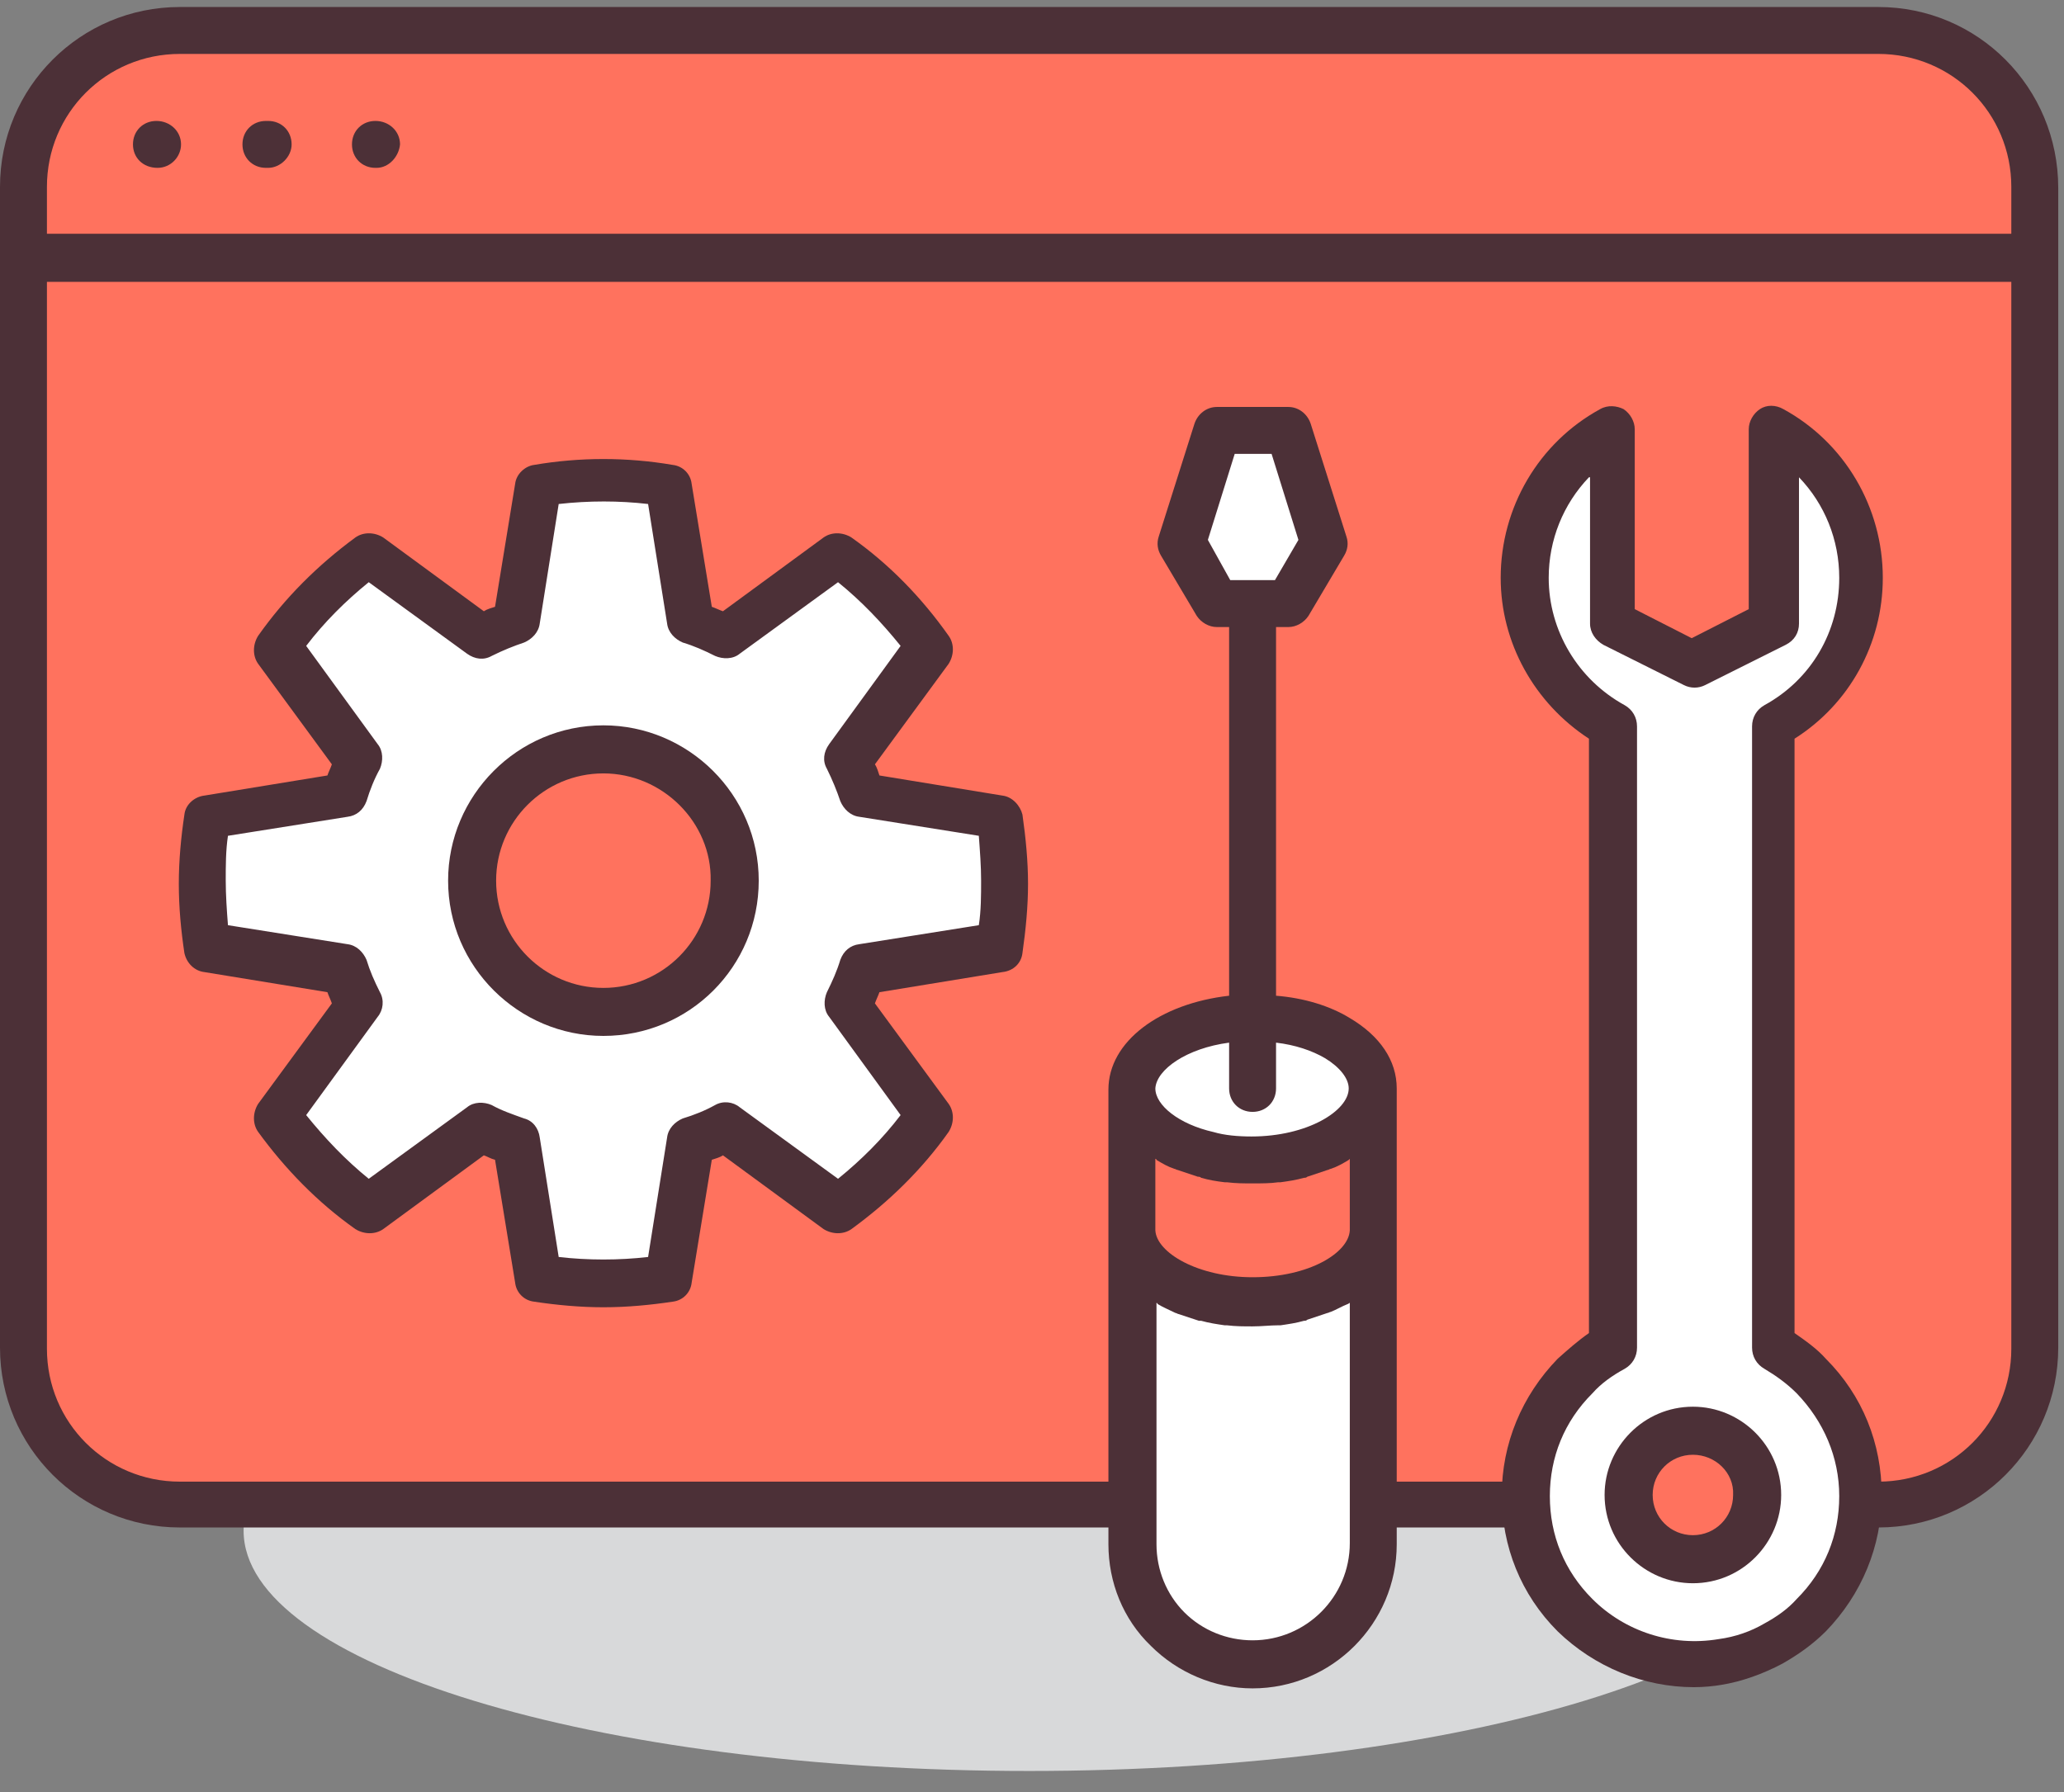 <?xml version="1.0" encoding="UTF-8"?> <svg xmlns="http://www.w3.org/2000/svg" width="38" height="33" viewBox="0 0 38 33" fill="none"><rect x="0" y="0" width="38" height="33" fill="#808080" stroke="none"/> <path d="M18.947 23.766C10.965 23.766 4.485 25.741 4.485 28.189C4.485 30.637 10.965 32.612 18.947 32.612C26.929 32.612 33.409 30.637 33.409 28.189C33.409 25.761 26.929 23.766 18.947 23.766Z" fill="#D8D9DA"></path> <path d="M34.582 0.564H3.312C1.728 0.564 0.432 1.861 0.432 3.445V4.741V24.819C0.432 26.403 1.728 27.699 3.312 27.699H34.582C36.166 27.699 37.462 26.403 37.462 24.819V4.761V3.465C37.462 1.861 36.166 0.564 34.582 0.564Z" fill="#FF725E"></path> <path d="M34.582 0.129H3.312C1.481 0.129 0 1.61 0 3.441V4.737V24.816C0 26.647 1.481 28.128 3.312 28.128H34.582C36.413 28.128 37.894 26.647 37.894 24.816V4.758V3.462C37.894 1.61 36.413 0.129 34.582 0.129ZM0.864 3.441C0.864 2.083 1.954 0.993 3.312 0.993H34.582C35.94 0.993 37.03 2.083 37.03 3.441V4.305H0.864V3.441ZM37.03 24.836C37.03 26.194 35.94 27.284 34.582 27.284H3.312C1.954 27.284 0.864 26.194 0.864 24.836V5.19H37.03V24.836Z" fill="#4C3037"></path> <path d="M6.933 3.091H6.912C6.665 3.091 6.48 2.905 6.48 2.659C6.48 2.412 6.665 2.227 6.912 2.227C7.159 2.227 7.365 2.412 7.365 2.659C7.344 2.885 7.159 3.091 6.933 3.091Z" fill="#4C3037"></path> <path d="M4.937 3.091H4.896C4.649 3.091 4.464 2.905 4.464 2.659C4.464 2.412 4.649 2.227 4.896 2.227H4.937C5.184 2.227 5.369 2.412 5.369 2.659C5.369 2.885 5.164 3.091 4.937 3.091Z" fill="#4C3037"></path> <path d="M2.901 3.091C2.633 3.091 2.448 2.905 2.448 2.659C2.448 2.412 2.633 2.227 2.88 2.227C3.127 2.227 3.333 2.412 3.333 2.659C3.333 2.885 3.147 3.091 2.901 3.091Z" fill="#4C3037"></path> <path d="M18.433 17.431C18.495 17.04 18.536 16.649 18.536 16.238C18.536 15.827 18.495 15.436 18.433 15.045L15.923 14.633C15.841 14.407 15.759 14.201 15.656 13.996L17.158 11.938C16.684 11.28 16.108 10.704 15.45 10.231L13.393 11.733C13.187 11.63 12.961 11.548 12.735 11.465L12.323 8.935C11.932 8.873 11.521 8.832 11.13 8.832C10.718 8.832 10.328 8.873 9.937 8.935L9.525 11.465C9.299 11.548 9.093 11.63 8.887 11.733L6.83 10.231C6.172 10.704 5.596 11.28 5.123 11.938L6.625 13.996C6.522 14.201 6.419 14.428 6.357 14.633L3.847 15.045C3.786 15.436 3.744 15.847 3.744 16.238C3.744 16.649 3.786 17.04 3.847 17.431L6.357 17.843C6.439 18.069 6.522 18.275 6.625 18.48L5.123 20.538C5.596 21.196 6.172 21.772 6.83 22.245L8.887 20.743C9.093 20.846 9.319 20.949 9.525 21.011L9.937 23.521C10.328 23.582 10.718 23.623 11.13 23.623C11.541 23.623 11.932 23.582 12.323 23.521L12.735 21.011C12.961 20.929 13.166 20.846 13.393 20.743L15.45 22.245C16.108 21.772 16.684 21.196 17.158 20.538L15.656 18.48C15.759 18.275 15.861 18.048 15.923 17.843L18.433 17.431Z" fill="white"></path> <path d="M11.109 24.073C10.677 24.073 10.245 24.032 9.834 23.97C9.649 23.949 9.505 23.805 9.484 23.62L9.114 21.357C9.031 21.337 8.97 21.295 8.908 21.275L7.056 22.633C6.912 22.735 6.707 22.735 6.542 22.633C5.843 22.139 5.246 21.522 4.752 20.843C4.65 20.699 4.65 20.493 4.752 20.328L6.11 18.477C6.09 18.415 6.048 18.333 6.028 18.271L3.765 17.901C3.58 17.88 3.436 17.736 3.395 17.551C3.333 17.14 3.292 16.708 3.292 16.276C3.292 15.844 3.333 15.412 3.395 15C3.415 14.815 3.58 14.671 3.765 14.65L6.028 14.28C6.048 14.219 6.09 14.136 6.11 14.075L4.752 12.223C4.65 12.079 4.65 11.873 4.752 11.709C5.246 11.009 5.843 10.413 6.542 9.898C6.686 9.795 6.892 9.795 7.056 9.898L8.908 11.256C8.97 11.215 9.052 11.194 9.114 11.174L9.484 8.911C9.505 8.726 9.669 8.582 9.834 8.561C10.677 8.417 11.541 8.417 12.385 8.561C12.57 8.582 12.714 8.726 12.734 8.911L13.105 11.174C13.166 11.194 13.249 11.236 13.31 11.256L15.162 9.898C15.306 9.795 15.512 9.795 15.676 9.898C16.376 10.392 16.972 11.009 17.466 11.709C17.569 11.853 17.569 12.058 17.466 12.223L16.108 14.075C16.149 14.136 16.17 14.219 16.191 14.28L18.453 14.65C18.639 14.671 18.783 14.836 18.824 15C18.886 15.432 18.927 15.864 18.927 16.276C18.927 16.687 18.886 17.119 18.824 17.551C18.803 17.736 18.659 17.88 18.453 17.901L16.191 18.271C16.17 18.333 16.129 18.415 16.108 18.477L17.466 20.328C17.569 20.473 17.569 20.678 17.466 20.843C16.972 21.542 16.355 22.139 15.676 22.633C15.532 22.735 15.327 22.735 15.162 22.633L13.31 21.275C13.249 21.316 13.166 21.337 13.105 21.357L12.734 23.62C12.714 23.805 12.57 23.949 12.385 23.97C11.973 24.032 11.541 24.073 11.109 24.073ZM10.286 23.147C10.821 23.209 11.397 23.209 11.932 23.147L12.282 20.946C12.302 20.781 12.426 20.658 12.57 20.596C12.776 20.534 12.981 20.452 13.166 20.349C13.31 20.267 13.496 20.287 13.619 20.39L15.429 21.707C15.861 21.357 16.252 20.966 16.581 20.534L15.265 18.724C15.162 18.6 15.162 18.415 15.224 18.271C15.326 18.066 15.409 17.88 15.471 17.675C15.532 17.51 15.656 17.407 15.82 17.387L18.021 17.037C18.063 16.77 18.063 16.482 18.063 16.214C18.063 15.947 18.042 15.679 18.021 15.391L15.82 15.041C15.656 15.021 15.532 14.897 15.471 14.753C15.409 14.568 15.326 14.363 15.224 14.157C15.141 14.013 15.162 13.848 15.265 13.704L16.581 11.894C16.232 11.462 15.861 11.071 15.429 10.721L13.619 12.038C13.496 12.141 13.31 12.141 13.166 12.079C12.961 11.976 12.776 11.894 12.57 11.832C12.426 11.77 12.302 11.647 12.282 11.482L11.932 9.281C11.397 9.219 10.842 9.219 10.286 9.281L9.937 11.482C9.916 11.647 9.793 11.77 9.649 11.832C9.463 11.894 9.258 11.976 9.052 12.079C8.908 12.161 8.743 12.141 8.599 12.038L6.789 10.721C6.357 11.071 5.966 11.462 5.637 11.894L6.954 13.704C7.056 13.828 7.056 14.013 6.995 14.157C6.892 14.342 6.81 14.548 6.748 14.753C6.686 14.918 6.563 15.021 6.398 15.041L4.197 15.391C4.156 15.659 4.156 15.947 4.156 16.214C4.156 16.482 4.176 16.77 4.197 17.037L6.398 17.387C6.563 17.407 6.686 17.531 6.748 17.675C6.81 17.88 6.892 18.066 6.995 18.271C7.077 18.415 7.056 18.6 6.954 18.724L5.637 20.534C5.987 20.966 6.357 21.357 6.789 21.707L8.599 20.39C8.723 20.287 8.908 20.287 9.052 20.349C9.237 20.452 9.422 20.514 9.649 20.596C9.813 20.637 9.916 20.781 9.937 20.946L10.286 23.147Z" fill="#4C3037"></path> <path d="M13.536 16.237C13.536 17.575 12.446 18.644 11.109 18.644C9.772 18.644 8.702 17.554 8.702 16.237C8.702 14.9 9.792 13.83 11.109 13.83C12.446 13.81 13.536 14.9 13.536 16.237Z" fill="#FF725E"></path> <path d="M11.109 19.076C9.546 19.076 8.25 17.801 8.25 16.217C8.25 14.653 9.525 13.357 11.109 13.357C12.673 13.357 13.969 14.633 13.969 16.217C13.969 17.801 12.693 19.076 11.109 19.076ZM11.109 14.242C10.019 14.242 9.134 15.127 9.134 16.217C9.134 17.307 10.019 18.192 11.109 18.192C12.199 18.192 13.084 17.307 13.084 16.217C13.105 15.147 12.199 14.242 11.109 14.242Z" fill="#4C3037"></path> <path d="M33.368 25.329C33.163 25.123 32.916 24.938 32.669 24.794V13.356C33.636 12.821 34.273 11.813 34.273 10.64C34.273 9.468 33.615 8.439 32.669 7.904V11.484L31.167 12.225L29.686 11.484V7.904C28.719 8.439 28.061 9.447 28.061 10.64C28.061 11.813 28.719 12.842 29.665 13.356V24.794C29.418 24.938 29.172 25.103 28.966 25.329C27.752 26.543 27.752 28.518 28.966 29.732C29.706 30.472 30.714 30.76 31.661 30.596C32.01 30.534 32.34 30.431 32.648 30.246C32.895 30.102 33.142 29.937 33.348 29.711C34.582 28.518 34.582 26.543 33.368 25.329Z" fill="white"></path> <path d="M31.188 31.069C30.262 31.069 29.357 30.699 28.678 30.041C27.999 29.362 27.649 28.477 27.649 27.531C27.649 26.584 28.02 25.7 28.678 25.021C28.863 24.856 29.048 24.692 29.254 24.548V13.603C28.246 12.945 27.629 11.834 27.629 10.641C27.629 9.345 28.328 8.152 29.46 7.534C29.604 7.452 29.768 7.473 29.892 7.534C30.015 7.617 30.097 7.761 30.097 7.905V11.217L31.146 11.752L32.196 11.217V7.905C32.196 7.761 32.278 7.617 32.401 7.534C32.525 7.452 32.69 7.452 32.834 7.534C33.965 8.152 34.664 9.345 34.664 10.641C34.664 11.855 34.047 12.966 33.039 13.603V24.548C33.245 24.692 33.451 24.836 33.615 25.021C34.294 25.7 34.644 26.584 34.644 27.531C34.644 28.477 34.273 29.362 33.615 30.041C33.368 30.287 33.101 30.473 32.813 30.637C32.463 30.822 32.072 30.966 31.681 31.028C31.558 31.049 31.373 31.069 31.188 31.069ZM29.254 8.789C28.781 9.283 28.513 9.941 28.513 10.641C28.513 11.608 29.048 12.513 29.912 12.986C30.056 13.068 30.139 13.212 30.139 13.377V24.815C30.139 24.98 30.056 25.124 29.912 25.206C29.686 25.329 29.48 25.473 29.316 25.659C28.801 26.173 28.534 26.831 28.534 27.551C28.534 28.271 28.801 28.93 29.316 29.444C29.912 30.041 30.776 30.328 31.64 30.184C31.949 30.143 32.237 30.041 32.484 29.896C32.71 29.773 32.916 29.629 33.08 29.444C33.595 28.93 33.862 28.271 33.862 27.551C33.862 26.831 33.574 26.173 33.08 25.659C32.895 25.473 32.69 25.329 32.484 25.206C32.34 25.124 32.257 24.98 32.257 24.815V13.377C32.257 13.212 32.34 13.068 32.484 12.986C33.348 12.513 33.862 11.628 33.862 10.641C33.862 9.941 33.595 9.283 33.121 8.789V11.484C33.121 11.649 33.039 11.793 32.875 11.875L31.393 12.616C31.27 12.678 31.126 12.678 31.003 12.616L29.521 11.875C29.377 11.793 29.274 11.649 29.274 11.484V8.789H29.254Z" fill="#4C3037"></path> <path d="M31.167 28.726C31.826 28.726 32.36 28.192 32.36 27.533C32.36 26.874 31.826 26.34 31.167 26.34C30.508 26.34 29.974 26.874 29.974 27.533C29.974 28.192 30.508 28.726 31.167 28.726Z" fill="#FF725E"></path> <path d="M31.168 29.155C30.283 29.155 29.542 28.435 29.542 27.529C29.542 26.645 30.262 25.904 31.168 25.904C32.052 25.904 32.793 26.624 32.793 27.529C32.793 28.414 32.073 29.155 31.168 29.155ZM31.168 26.789C30.756 26.789 30.427 27.118 30.427 27.529C30.427 27.941 30.756 28.27 31.168 28.27C31.579 28.27 31.908 27.941 31.908 27.529C31.929 27.118 31.579 26.789 31.168 26.789Z" fill="#4C3037"></path> <path d="M20.86 20.041C20.86 19.321 21.848 18.725 23.082 18.725C24.296 18.725 25.304 19.321 25.304 20.041C25.304 20.761 24.316 21.358 23.082 21.358C21.848 21.358 20.86 20.761 20.86 20.041Z" fill="white"></path> <path d="M24.378 9.982L23.72 7.904H22.403L21.766 9.982L22.403 11.093H23.72L24.378 9.982Z" fill="white"></path> <path d="M23.061 23.971C24.275 23.971 25.263 23.395 25.283 22.696V20.062C25.283 20.782 24.296 21.379 23.061 21.379C21.848 21.379 20.84 20.782 20.84 20.062V22.696C20.881 23.395 21.848 23.971 23.061 23.971Z" fill="#FF725E"></path> <path d="M23.061 23.976C21.847 23.976 20.86 23.4 20.839 22.68V28.419C20.839 29.633 21.827 30.641 23.061 30.641C24.296 30.641 25.283 29.654 25.283 28.419V22.68C25.262 23.4 24.275 23.976 23.061 23.976Z" fill="white"></path> <path d="M25.715 20.043C25.715 19.529 25.407 19.076 24.851 18.747C24.481 18.521 24.008 18.377 23.493 18.336V11.547H23.72C23.864 11.547 24.008 11.465 24.09 11.341L24.748 10.23C24.81 10.127 24.831 10.004 24.789 9.881L24.131 7.803C24.069 7.618 23.905 7.494 23.72 7.494H22.403C22.218 7.494 22.053 7.618 21.991 7.803L21.333 9.881C21.292 10.004 21.313 10.127 21.374 10.23L22.033 11.341C22.115 11.465 22.259 11.547 22.403 11.547H22.629V18.336C21.354 18.48 20.407 19.179 20.407 20.064V22.697V28.437C20.407 29.136 20.675 29.815 21.189 30.309C21.683 30.803 22.362 31.091 23.061 31.091C24.522 31.091 25.715 29.897 25.715 28.437V22.697V20.043ZM22.238 9.942L22.732 8.358H23.411L23.905 9.942L23.473 10.683H22.65L22.238 9.942ZM24.851 21.339V22.656C24.831 23.067 24.11 23.52 23.061 23.52C22.053 23.52 21.292 23.067 21.271 22.656V21.339C21.271 21.339 21.292 21.339 21.292 21.36C21.395 21.422 21.498 21.483 21.621 21.524C21.642 21.524 21.662 21.545 21.683 21.545C21.806 21.586 21.93 21.627 22.053 21.669C22.074 21.669 22.094 21.669 22.115 21.689C22.259 21.73 22.382 21.751 22.547 21.771C22.568 21.771 22.568 21.771 22.588 21.771C22.753 21.792 22.897 21.792 23.061 21.792C23.226 21.792 23.39 21.792 23.535 21.771C23.555 21.771 23.555 21.771 23.576 21.771C23.72 21.751 23.864 21.73 24.008 21.689C24.028 21.689 24.049 21.689 24.069 21.669C24.193 21.627 24.316 21.586 24.44 21.545C24.46 21.545 24.481 21.524 24.501 21.524C24.625 21.483 24.728 21.422 24.831 21.36L24.851 21.339ZM22.629 19.2V20.043C22.629 20.29 22.814 20.475 23.061 20.475C23.308 20.475 23.493 20.29 23.493 20.043V19.2C23.843 19.241 24.152 19.344 24.398 19.488C24.666 19.652 24.831 19.858 24.831 20.043C24.831 20.455 24.069 20.928 23.041 20.928C22.794 20.928 22.547 20.907 22.341 20.846C21.703 20.702 21.271 20.352 21.271 20.043C21.292 19.694 21.848 19.303 22.629 19.2ZM24.851 28.416C24.851 29.404 24.049 30.206 23.061 30.206C22.588 30.206 22.136 30.021 21.806 29.692C21.477 29.363 21.292 28.91 21.292 28.437V23.993C21.292 23.993 21.313 23.993 21.313 24.014C21.416 24.075 21.518 24.117 21.642 24.178C21.662 24.178 21.683 24.199 21.703 24.199C21.827 24.24 21.95 24.281 22.074 24.322C22.094 24.322 22.115 24.322 22.115 24.322C22.259 24.363 22.403 24.384 22.547 24.405C22.568 24.405 22.568 24.405 22.588 24.405C22.753 24.425 22.897 24.425 23.061 24.425C23.226 24.425 23.39 24.405 23.535 24.405C23.555 24.405 23.555 24.405 23.576 24.405C23.72 24.384 23.864 24.363 24.008 24.322C24.028 24.322 24.049 24.322 24.069 24.302C24.193 24.261 24.316 24.219 24.44 24.178C24.46 24.178 24.481 24.158 24.501 24.158C24.604 24.117 24.707 24.055 24.81 24.014C24.831 24.014 24.831 23.993 24.851 23.993V28.416Z" fill="#4C3037"></path> </svg> 
